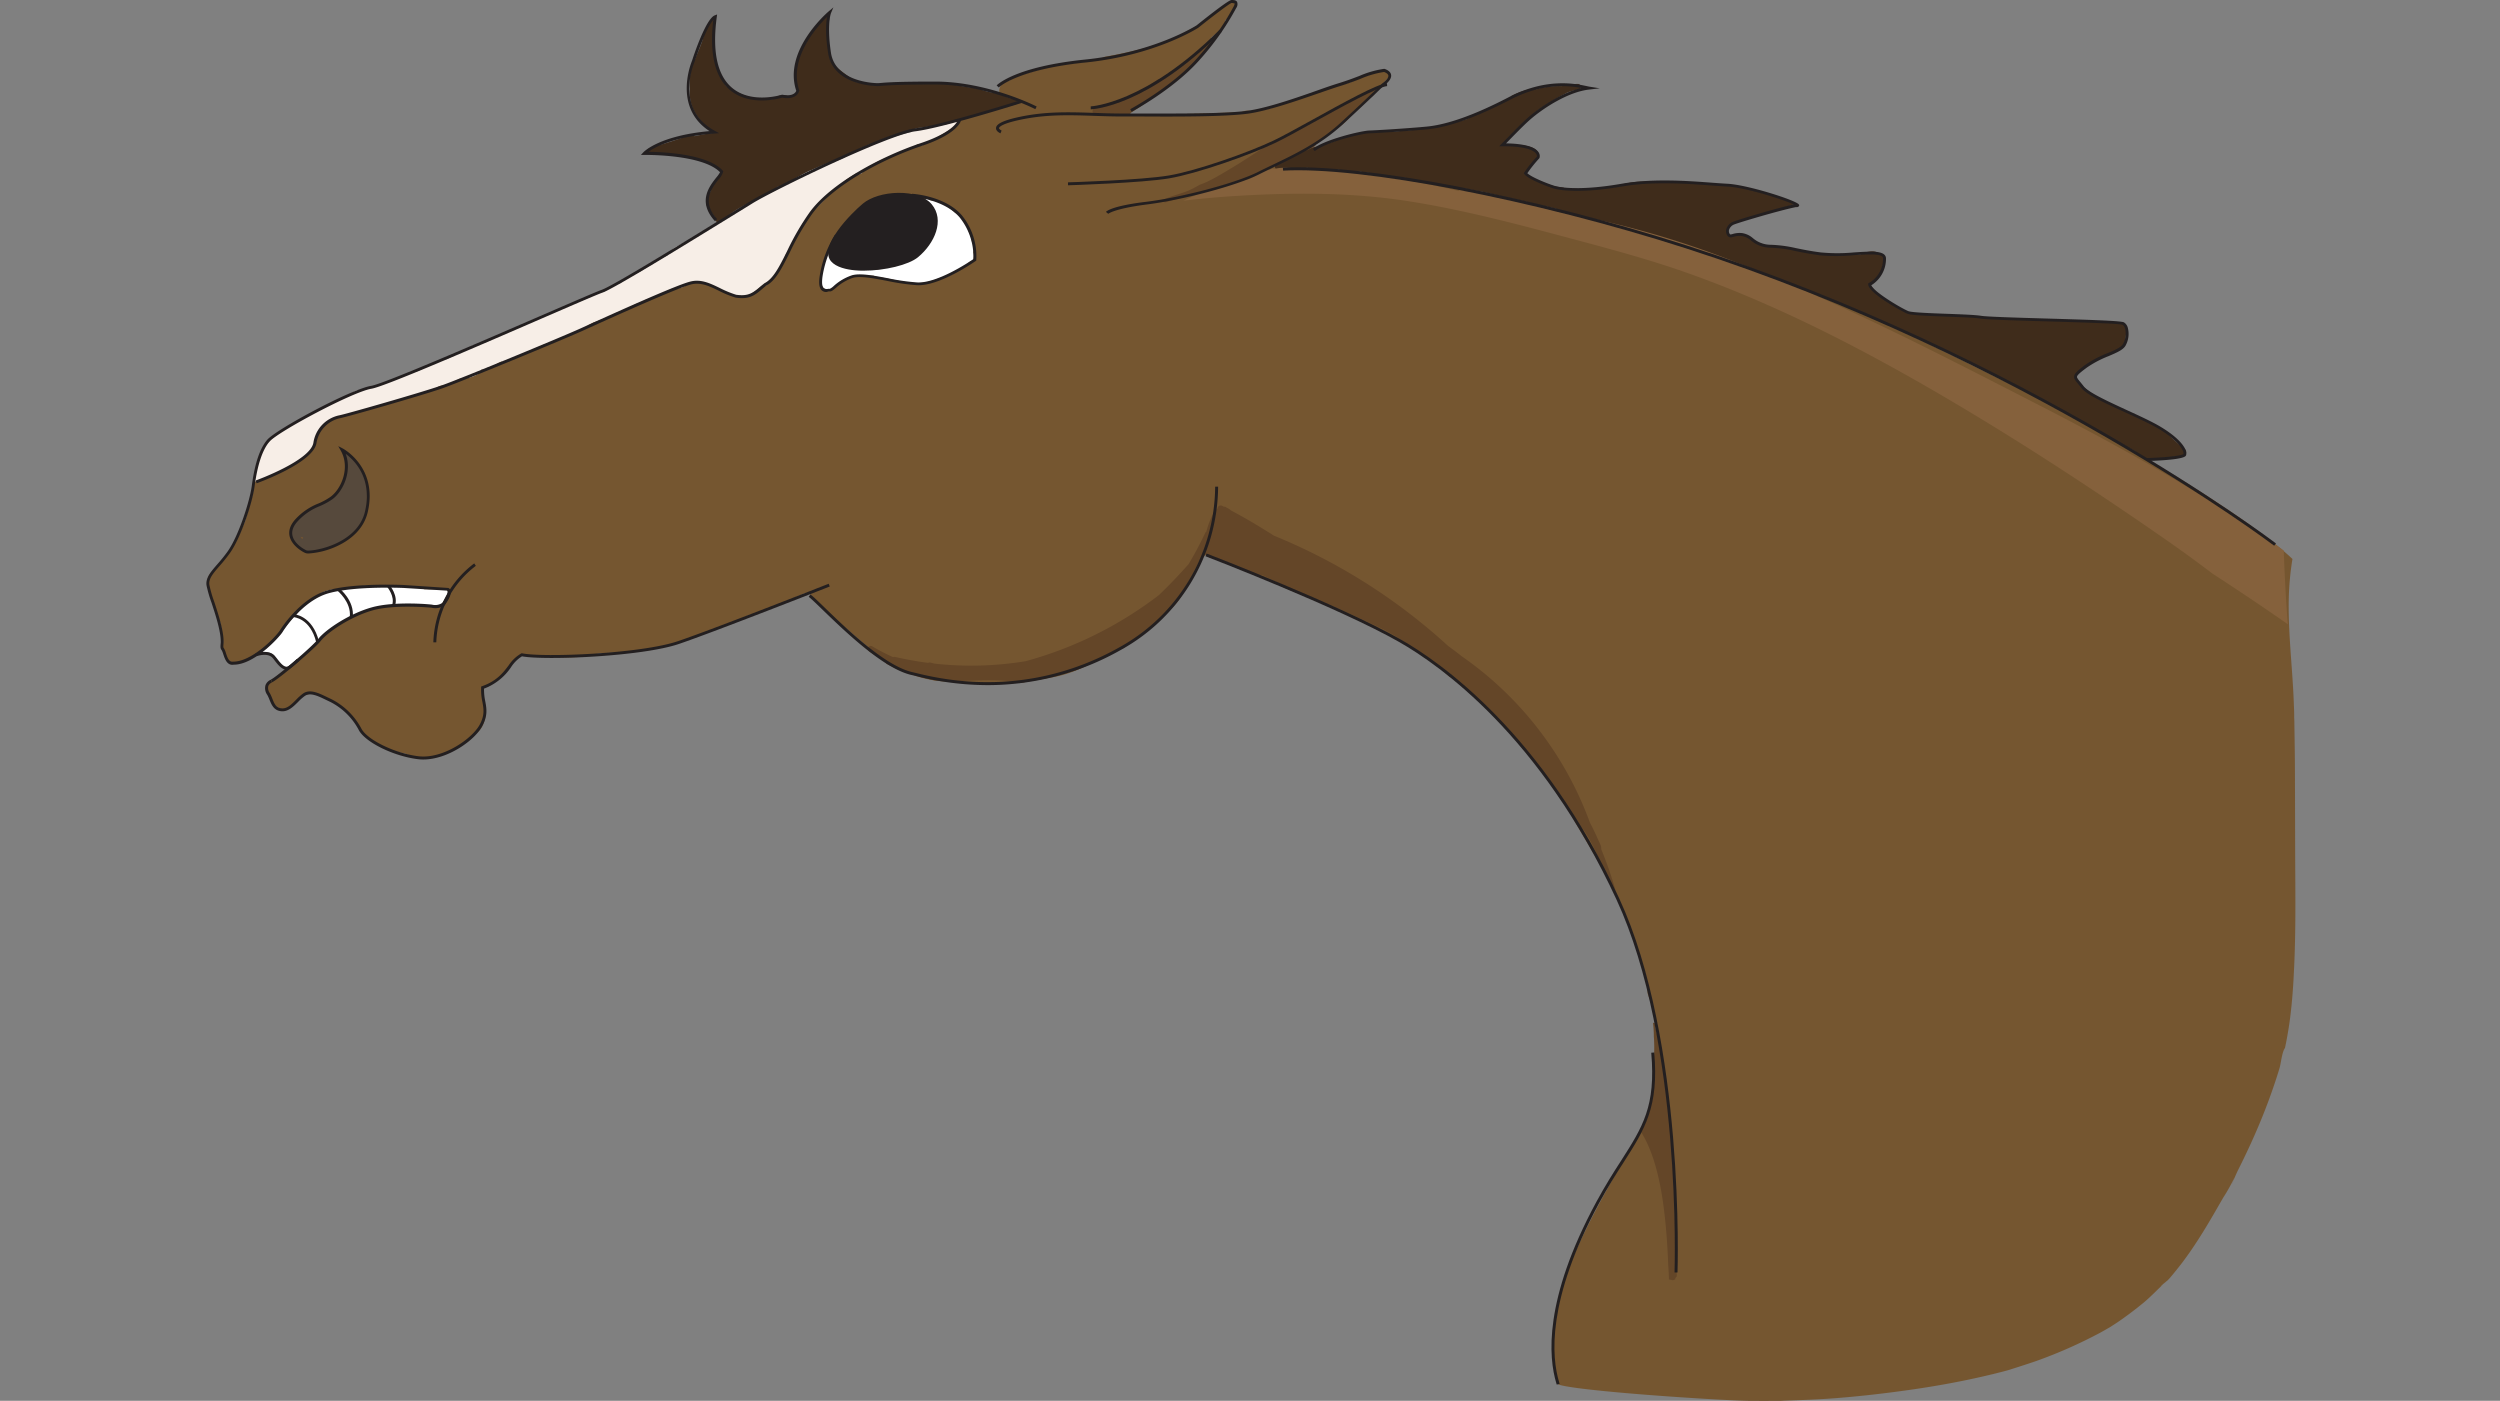 <svg xmlns="http://www.w3.org/2000/svg" viewBox="0 0 841.89 471.72"><rect x="0" y="0" width="841.89" height="471.72" fill="#808080" stroke="none"/><defs><style>.bc574ba4-a6c1-46ab-bb4a-f541c3c724e1{fill:#755630;}.f1d51141-a20d-4732-8d3d-2e638c5af417{fill:#fff;}.acdaf40d-f829-45e6-9893-b65dedb55d32{fill:#56493c;}.bb0c41a4-999c-4d86-8566-7588ce45bccb{fill:#3f2c1b;}.bf7c0d19-a901-4127-8671-03fdb8ae8ba3{fill:#644628;}.ada334d6-70f1-45e5-84e0-3ff5d4331a25{fill:#f7eee7;}.be488f2c-5228-4cba-8d25-af4b9886acea{fill:#85613c;}.b98374e8-f89e-451d-8bba-6539d18e3eb4{fill:#231f20;}</style></defs><title>uszy</title><g id="ed241eee-30bc-4d36-a3bb-28ce12bdf064" data-name="Warstwa 2"><path class="bc574ba4-a6c1-46ab-bb4a-f541c3c724e1" d="M502.18,239.43l.12.17a1.92,1.92,0,0,0,.37,1,6.48,6.48,0,0,0,2.17,2.06l.26.12a58,58,0,0,1,6.26,6.79c.56.68,1.17,1.35,1.79,2a2.7,2.7,0,0,0,.5.9c2.5,3,5,6,7.29,9.16,2,2.67,4.88,5.68,6,8.88a2.73,2.73,0,0,0,.48.82c5.81,11.16,13,21.22,18.18,32.78a2.2,2.2,0,0,0,.36.58c.32.7.64,1.4,1,2.1a2.22,2.22,0,0,0,.1.41q3.4,9.74,6.27,19.62a1.1,1.1,0,0,1,.7.84,26.28,26.28,0,0,1,.8,6.87c.5,1.45,1.08,2.86,1.43,4.07.59,2,1.16,4.07,1.79,6.08-.15,4.43-.61,9.27-1.21,14a33.38,33.38,0,0,1-.11,9.72c-.5,3.16-1.13,7.54-3.47,10.1-.61,2.35-1.11,3.72-1.38,3.61,0,0-21.47,34.6-25.83,51.71a96.91,96.91,0,0,0-3,25.41c.23.07,1.53,6.88,1.75,7,5.85,2.17,52.2,5.28,63.86,5.51,2.78,0,5.57.07,8.35,0,1,0,2,0,2.94,0l.83-.05c5.86-.2,11.73-.4,17.58-.86,8.79-.7,17.57-1.73,26.29-3,7.83-1.15,15.63-2.57,23.34-4.35q3.15-.72,6.27-1.53c.64-.16,1.27-.34,1.91-.51,3.16-1,6.33-2,9.46-3.08a159.17,159.17,0,0,0,21.79-9.65c.46-.25,1.85-1.05,3-1.7l2.52-1.62q4.6-3.14,8.91-6.69c3.06-2.53,5.71-5.61,8.79-8.09l-.74.59c-1.77,1.72-4,3.29,0,0a10.32,10.32,0,0,0,.87-.9c1.25-1.47,2.47-3,3.64-4.49,5.39-7,9.85-14.77,14.24-22.45a58.2,58.2,0,0,0,3.87-6.93c-2.48,6.21.17-.38,1-2.07,2.14-4.25,4.18-8.55,6.08-12.91,2.14-4.91,4.11-9.9,5.86-15q1.17-3.37,2.2-6.78c.5-1.68.78-5.34,1.83-6.77.23-1.1.45-2.2.65-3.31q.65-3.48,1.1-7c.62-4.95,1-9.95,1.23-14.94.56-10.49.55-21,.49-31.49-.07-10.77-.07-21.54-.11-32.31q0-8-.14-16l-.06-3.8c0-.4,0-1.51-.06-2.23,0-.36,0-.68,0-.86,0-1.28-.07-2.57-.12-3.86-.4-11.56-1.87-23-1.73-34.61a96.59,96.59,0,0,1,1.26-14.25c-20-18.95-78.39-50.51-78.39-50.51s-56.43-28.79-76.09-36.42c-30-11.66-66-23.22-66-23.22l-54.09-14c-1.13-.46-7.7-.92-8.86-.82-14.72-4.7-30.29-5.11-45.66-6.12a2.48,2.48,0,0,0-1.2.24q-6.65-.69-13.3-1.33l10-4.86L444.61,44a.85.85,0,0,0,.37-.16l2-1.43c-.21.8.59,1.8,1.4,1.18,4.54-3.47,10.78-7.44,14-12.42a1,1,0,0,0,.35-.2,38.47,38.47,0,0,0,5.05-5.16,1,1,0,0,0-.44-1.68,7.45,7.45,0,0,0-6.12.85.86.86,0,0,0-.35.41,1.08,1.08,0,0,0-.9,0l-4.4,1.94a.86.86,0,0,0-.31.25c-8.79,2.64-18.3,4.75-26.61,8.7l-1.82.48c-1.76.32-3.54.6-5.33.76a3.86,3.86,0,0,0-3.37.25l-33.2,1.09c-4.87-.45-9.73-1-14.59-1.53l2.87-1.78L380.76,32a2.32,2.32,0,0,0,.87-.17A71,71,0,0,0,407,14.88a2.92,2.92,0,0,0,.87-2.25l4.19-3.33a1.56,1.56,0,0,0,.46-2.11c0-.05,0-.09,0-.14l.34-.44a2,2,0,0,0,.69-.89l.33-.44c.85-1.14,2.37-2.56,2-4.09a1,1,0,0,0-1.47-.6l-.83.62a6.48,6.48,0,0,0-2.49,1.86h0a2.26,2.26,0,0,0-.34.18c-2.54,1.66-4.94,3.62-7.44,5.4-2.8,1.38-5.54,2.86-8.22,4.47a1.81,1.81,0,0,0-.58.55,186.71,186.71,0,0,1-22.21,5.4,2.62,2.62,0,0,0-1.7,1.05c-5.12.74-10.27,1.36-15.42,1.95a3.38,3.38,0,0,0-1.15.37,3.26,3.26,0,0,0-1.09.12l-11.31,3.37A2.72,2.72,0,0,0,340.18,27l-1.58.54c-2.86,1-2.78,5.44.18,5.86a3.29,3.29,0,0,0,.29.52l-.21,0c-4,.33-5.16.46-8.19,3.32a2.68,2.68,0,0,0-.68,1,3.22,3.22,0,0,0-1,0,42.33,42.33,0,0,0-4.26.9,3.11,3.11,0,0,0-3-.11,28.22,28.22,0,0,0-5.48,3.24A3.33,3.33,0,0,0,315.06,44l-6.52,4.79-.25.22c.11-1.49-1.35-3-2.88-1.94-2.49,1.77-5,3.56-7.34,5.44a1.71,1.71,0,0,0-2.48-.46c-.88.58-1.74,1.18-2.61,1.77a145.18,145.18,0,0,0-13.13,9.39,1.87,1.87,0,0,0-.46.58L242.51,81.84,141,128.12l-50.6,20.3-.47,1.6A11.52,11.52,0,0,0,87,156c-1.53,3.2-1.53,6.61-1.76,10.08-.88,3.07-1.8,6.3-2.69,9.47-1,2.28-2.05,4.57-3.08,6.86a1.65,1.65,0,0,0-.65.78c-.93,2.21-4.08,6-5.78,7.77-1.18,1.19-2.49,1.91-3,3.58a6.7,6.7,0,0,0,.26,4.08A95.06,95.06,0,0,0,74,209.32a1.45,1.45,0,0,0,.24.38c.42,2.19.65,4.39,1,6.58a.41.41,0,0,0-.05.09,5.32,5.32,0,0,0,.91,4.3c0,1.76,1.1,2.31,2.72,2.33h.1a3.22,3.22,0,0,0,1.47.19,1.6,1.6,0,0,0,1.08-.64c3.39-.62,5.79-2.59,8-5a1.36,1.36,0,0,0,.92-.41,15.77,15.77,0,0,0,1.11-1.25L97.9,220l2.23,2.33A21.48,21.48,0,0,0,98.51,224a52.81,52.81,0,0,0-7,5.15,11.6,11.6,0,0,0-1,.85,2.16,2.16,0,0,0,0,3.42,7.75,7.75,0,0,0,3.68,5.18c2.9,1.29,5.21-1.36,6.67-3.89l4.83-1.48,1.08.37,7.1,3.38c.1.05.21.08.31.12l1.91,2,.38.12A36,36,0,0,0,121,244.6c2,5.3,9.12,8.06,15.4,9.13l.15.08.88.34.73.48a2,2,0,0,0,2,.21,16.17,16.17,0,0,0,12.36-2.49,8.16,8.16,0,0,0,2.3-.79,2.12,2.12,0,0,0,1.18-1.32,2.13,2.13,0,0,0,1.78-.73l.13-.14a3.57,3.57,0,0,0,1.23-1.36,3.13,3.13,0,0,0,.23-.67c3.46-1,4.65-6.17,4.15-9.75a14.66,14.66,0,0,1-.72-5.63,1,1,0,0,1,1.65-.78,4.65,4.65,0,0,0,2-1.85,9.39,9.39,0,0,0,3.26-3,2.59,2.59,0,0,0,1.15-.91,35.88,35.88,0,0,1,4.4-5c3.79.48,7.6,1.09,11.33.66a39.2,39.2,0,0,0,15.56-1.16c1.93,0,3.87-.1,5.81-.18a2.84,2.84,0,0,0,.67-.11c3.31.56,7.21-.41,10.27-.7a2.49,2.49,0,0,0,1.6-.75,43,43,0,0,0,9.9-2.32,2.33,2.33,0,0,0,1-.71c1.67-.58,3.31-1.18,4.94-1.77h.29a2.58,2.58,0,0,0,1.65-.68c1.83-.64,3.67-1.25,5.57-1.8a25.69,25.69,0,0,0,7.93-3.63c3-.78,5.86-1.77,8.78-2.85,3.38-1.24,6.83-3.21,10.31-4.57h0c.5-.1,1-.21,1.43-.34a76.27,76.27,0,0,0,5.3,5.77,71.87,71.87,0,0,0,7.86,6.74c2.56,2.33,5.23,4.52,7.91,6.74,3.42,2.84,6.54,6.12,10.92,7.36a2.28,2.28,0,0,0,.56.1,36.82,36.82,0,0,0,18.41,3.21c1.41.21,2.82.37,4.24.49a1.38,1.38,0,0,0,.2,0l2.42.17a2.43,2.43,0,0,0,.78-.08c3.13.25,6.55.78,9.11-.15a2.61,2.61,0,0,0,.74-.43,83.59,83.59,0,0,0,11.71-1c2.9-.38,10.77-2,13.73-5.17a12.61,12.61,0,0,0,1.46-.66,3.79,3.79,0,0,0,1.39,0c1.79-.28,3-1.86,4.48-2.74,3.41-2,6.93-3.06,9.67-5.75a21.14,21.14,0,0,0,8.72-7.36,2.36,2.36,0,0,0,.65-.3c4-2.71,6-6.54,7.75-10.63a29.17,29.17,0,0,0,4.58-8l1.24-1s1.85.46,5.16,1.46a2.6,2.6,0,0,0,1.06.73c3.28,1.23,6.3,3.31,9.72,4.25a2.2,2.2,0,0,0,1.08,0l.05,0,1.82.82a2.27,2.27,0,0,0,1.09.44c2.52,1.26,4.95,2.82,7.55,3.89,4.12,1.69,8.37,3,12.42,4.89a2.64,2.64,0,0,0,.95.23,163.65,163.65,0,0,0,18.83,8.8,246.85,246.85,0,0,1,26.05,17.32A106,106,0,0,0,502.18,239.43Z"/><path class="f1d51141-a20d-4732-8d3d-2e638c5af417" d="M149.24,198.33l-.2.08a1.71,1.71,0,0,0-.27.14,1.34,1.34,0,0,0-.46-.08l-3.57,0c-.53,0-1.12-.06-1.7,0a14.6,14.6,0,0,0-3-.54,64.56,64.56,0,0,0-14-.36c-2.58-.77-6.1.14-8.46.42-3,.37-9.1.08-10.92,3.24a19.68,19.68,0,0,0-7,5.9l-.29.24a35,35,0,0,0-4.83,6.07,42.79,42.79,0,0,1-3.22,2.92.44.44,0,0,0-.12.5,7.8,7.8,0,0,0-1.4,1.47,3.34,3.34,0,0,0-1.24.68c-.4.35,0,.93.48.83,4.4-.93,3.74,4.2,6.85,4.81,1.49.29,3.14-1.53,4.14-2.48a.43.43,0,0,0,.13-.26,5.74,5.74,0,0,0,1.11-.85,2,2,0,0,0,.55-.32,60,60,0,0,0,6.38-6.47c3.24-1.91,6.28-4.22,9.55-6.11,2.4-1.38,5.4-2.09,7.9-3.46a20.38,20.38,0,0,0,3.65-.7l1.18-.27a82.37,82.37,0,0,0,8.75-.13c.36,0,.82-.05,1.32-.1,1.88.74,4.07.38,6.06.63,2.2.27,2.72-1.94,4.09-3.22C151.75,199.86,150.67,197.77,149.24,198.33Z"/><path class="acdaf40d-f829-45e6-9893-b65dedb55d32" d="M122.76,159.53a1.37,1.37,0,0,0-1-1,18.85,18.85,0,0,0-5.26-6c-.36-.27-.84.18-.73.57.56,2.06,1.56,3.55,1.07,5.85a21,21,0,0,1-1,3.1l-1,2.37a.2.2,0,0,0,0,.07A24.39,24.39,0,0,1,113,166.7l-2,1.91a1.54,1.54,0,0,0-.81.17c-2.74,1.4-6.2,2.55-8.25,4.92-.37.23-.73.45-1.09.69-1.45,1-2.08,1.33-2.2,3a1.69,1.69,0,0,0-.19.32c-1.11,3,.69,5.64,3.42,7.2,3.22,1.84,5.84,0,9.1-.69a1.35,1.35,0,0,0,.87-.56c3.57-.71,7.44-4.22,9.24-6.8a15.76,15.76,0,0,0,2.43-9.43A20.11,20.11,0,0,0,122.76,159.53Zm-20.9,22a1.85,1.85,0,0,1-.62-.76,1.75,1.75,0,0,0,.86.15A1.73,1.73,0,0,0,101.86,181.56Z"/><path class="bb0c41a4-999c-4d86-8566-7588ce45bccb" d="M341.48,33.22c-1.38.26-2.91-.84-4.2-1.27a28.4,28.4,0,0,0-4.57-1c-1.08-.34-2.14-.7-3.2-1.11a.86.86,0,0,0-.69,0l-.36-.09h0a1,1,0,0,0-.54-.21c-4.15-.23-7.77-1.66-12-1.54a21,21,0,0,0-5,.32c-5.11-.54-10.63-.94-15.32.57a70.9,70.9,0,0,1-7.5-1.32c-2.7-2.29-5.73-3.94-8.09-6.8a1,1,0,0,0-.23-.18c-1.33-3.8-.62-7.94-1.25-12.09a6.5,6.5,0,0,0,.69-1.8,1,1,0,0,0-1.67-1l-1.86,1.85a1,1,0,0,0-.23.9,11.41,11.41,0,0,0-2.63,3.64l-.86,1a1,1,0,0,0-.21.89c-4.07,5.37-4.63,11-2.88,16.87a8.32,8.32,0,0,1-3.24,1.6l-.13-.07a5.06,5.06,0,0,0-3.12-.16,2.74,2.74,0,0,0-1.29,1.06,27.2,27.2,0,0,1-4.86.09A25.08,25.08,0,0,1,244.66,29l-.07,0c-.28-.41-.57-.81-.83-1.23a37.82,37.82,0,0,0-2.36-4.88,42,42,0,0,1-.63-14.88,1,1,0,0,0-1.83-.77,28.2,28.2,0,0,0-2.41,6.4c-.74,2.33-1.83,4.51-2.66,6.81a1.57,1.57,0,0,0-.54.76,21,21,0,0,0-1,8.75c-.57,6.68,3.21,11,8.22,14.76a63.74,63.74,0,0,0-6.67,1.16.89.89,0,0,0-1.17-.61c-4.44,1.84-9.43,3.16-14,4.68-1,.34-.92,2.06.27,2,3.43-.27,6.78.49,10.22.33a.76.76,0,0,0,.16,0c2.55.79,5.17,1.3,7.75,2a.88.88,0,0,0,.51,0A59.24,59.24,0,0,1,243,57.57l-.76,2.28a.79.79,0,0,0-.61.32c-.06.06-.1.13-.16.2h0a28.32,28.32,0,0,0-2,2.74.89.89,0,0,0,0,.93l-.18.5c-1.29,1.66-2.34,4.23-.56,5.62.58,1.06,1.34,2,2,3a1.39,1.39,0,0,0,0,.5,1.63,1.63,0,0,0,.28.71,1,1,0,0,0,1.69,0,.85.85,0,0,0,.48-.24c.13-.17.27-.32.41-.47a.79.79,0,0,0,1-.22c1.84-2.33,5.74-4.11,8.37-5.47a90.61,90.61,0,0,0,8.41-4.65.91.91,0,0,0,.31-.34c3.55-1.22,6.66-3.2,10-5,.39-.21.79-.41,1.19-.6l.11,0,.85-.41c3.35-1.55,6.84-2.77,10.12-4.46q4.59-2,9.12-4.05a.93.93,0,0,0,.79-.06,68.78,68.78,0,0,1,14.23-5,1,1,0,0,0,.41-.24A87.26,87.26,0,0,0,327.17,39a16.82,16.82,0,0,0,2.14-.48,1,1,0,0,0,.25-.14,16.45,16.45,0,0,0,6.7-2,52.62,52.62,0,0,0,5.76-1.2C343.28,34.81,342.73,33,341.48,33.22Z"/><path class="bb0c41a4-999c-4d86-8566-7588ce45bccb" d="M735.65,151.13c-.54-.49-1.14-.93-1.73-1.37a53.48,53.48,0,0,1-4.49-4.34c-1.5-1.81-14.74-7.54-20.17-10.08a34.61,34.61,0,0,1-9.28-6.62l-.93-2.31,1.08-1.27,3.2-2.45S713,118,714.49,117s1.29-4.67,1.74-5.85-1.66-2.35-2-2.39-4.65-.35-4.65-.35l-30.88-1-24.82-1.34L643,105.35l-4.35-2.17s-5.41-3.5-5.92-3.88-3.09-3.54-3.09-3.54l1.67-1.16,1.91-2.31a35.14,35.14,0,0,0,1.38-5.58c0-1.13-1.12-1-1.49-1a.94.94,0,0,0-.35-.4c-2-1.36-4.27-.39-6.33.38l-.06,0H618.2l-6.06-.38-5.63-1-6.89-1.25-4.86-.36-3.57-1.36-4-2.35L585.14,79l-2.73.38-.64-2,1.26-1.8,5.55-2L597.47,71l7.28-2.34-3.86-1.6-14.81-4.15s-15-1.32-19.79-1.56a69.88,69.88,0,0,0-7.57.21c-1.8-.71-3.94-.48-5.83-.41a25.31,25.31,0,0,0-6.69,1,1,1,0,0,0-.65.67c-4.72.53-12.22.82-14.08.89a2.52,2.52,0,0,0-1.27-.16c-.59.06-1.14.31-1.72.35l-.67-.12a5,5,0,0,0-.8-.17,1,1,0,0,0-.76-.48c-.67-.07-1.33-.17-2-.26a29.1,29.1,0,0,1-10.58-4.48,18.07,18.07,0,0,1,2.87-4c.87-.87,2.12-1.64,1.47-3-1.46-3-8.27-2.62-11.65-2.61,3.55-3.88,7.23-7.62,11-11.26a82,82,0,0,1,9-5.58,1.27,1.27,0,0,0,.23-.12l.89-.49.1-.07a14.76,14.76,0,0,1,3.43-1,1,1,0,0,0,1.3-.63l0-.1a1,1,0,0,0-1-1.27,6.07,6.07,0,0,0-2.24.37.64.64,0,0,0-.34,0l-.47.06a.93.93,0,0,0-.38-.1,5.73,5.73,0,0,0-1.45.05A.85.85,0,0,0,526,29a26.24,26.24,0,0,0-5.53.34,10.81,10.81,0,0,0-3,.75.79.79,0,0,0-.7-.25,21.13,21.13,0,0,0-7.59,2.36.89.89,0,0,0-.45.75c-4.11,1.82-8.18,3.67-12.13,5.81A2.54,2.54,0,0,0,494.35,40c-4,1.28-8.15,2.19-12,3a.87.87,0,0,0-.4,0c-3,.41-6.07.77-9.11,1.06a1.23,1.23,0,0,0-.59-.07,22,22,0,0,1-2.69.35h0c-.92,0-1.86-.15-2.81-.15a.93.93,0,0,0-.39.08c-3.21-.29-6.34.54-9.53.87A19.35,19.35,0,0,0,450.36,47a.78.78,0,0,0-.38.38,7.29,7.29,0,0,0-1.83.63c-1.1.28-2.19.56-3.29.8a.83.83,0,0,0-.6.5c-4,.27-7.93,2.37-11.14,4.71h0l-1.93.65a4.22,4.22,0,0,0-1.11.35.72.72,0,0,0-.3.27,1,1,0,0,0,.28,1.79,6.58,6.58,0,0,0,4.06-.33.76.76,0,0,0,.74.29c1.85-.19,3.68-.43,5.52-.51,3.19.66,6.7.46,9.92.62a1.16,1.16,0,0,0,.35-.06,20,20,0,0,0,7.74.72,1,1,0,0,0,.65.28c3.48.08,6.73,1.21,10.16,1.6a39,39,0,0,0,4.15.21,1,1,0,0,0,.78.47l2.49.32a1,1,0,0,0,.34,0c3.31.51,6.56,1.37,9.89,1.86,3.6.53,7.17,1,10.74,1.75a1,1,0,0,0,.46,0l15,3.58a1,1,0,0,0,.42.2l2.66.54,1.24.29a.62.62,0,0,0,.27,0l4.73,1,1.88.49-.28.26s20.28,5,32.86,8.53a22,22,0,0,0,2.19.91c2,.69,4.43,1.79,6.64,1.82l.11,0c6,2.47,32.47,11.78,38.61,14.13s33.77,14.39,40.4,17.23S681.2,130.65,686.79,134c4.18,2.49,23,12.87,32.14,17.94q.39.38.78.78a.89.89,0,0,0,.76.29c.66.52,1.31,1.05,1.94,1.61h0c.07,0,.12.11.2.16a.92.92,0,0,0,1.17-.16l.24.13L735,153.54a1.22,1.22,0,0,0,.52-.11A1.37,1.37,0,0,0,735.65,151.13Z"/><path class="bf7c0d19-a901-4127-8671-03fdb8ae8ba3" d="M462.05,29.87l-.09,0a1.06,1.06,0,0,0-.5.45v0a7.74,7.74,0,0,1-3,1.84,23.34,23.34,0,0,0-3.29,1.33.86.86,0,0,0-.46.72,7.42,7.42,0,0,0-1.88,1.27s0,0-.05,0a61.05,61.05,0,0,0-7,3.43,1.19,1.19,0,0,0-.45.08,20,20,0,0,0-4.09,2.52,1.06,1.06,0,0,0-.77.08A54.18,54.18,0,0,0,434,45.51a1,1,0,0,0-.54.06c-6.15,2.53-11.91,6.93-17.62,10.35-3.05,1.82-6.08,3.72-9.29,5.27a25.42,25.42,0,0,1-2.48,1c-1,.56-1.94,1.1-2.94,1.58-2.95,1.43-6.21,2-9.15,3.39a1.19,1.19,0,0,1-.36.09l-.12,0a.92.92,0,0,0,1.21.84q.69-.21,1.35-.45C402.46,65,411.14,63.17,419.4,60a1,1,0,0,0,.34-.21,39,39,0,0,0,6.74-2.86c3.1-1.43,6.15-3,9.2-4.6a1.13,1.13,0,0,0,.26-.21,28.08,28.08,0,0,0,3.31-1.72.91.91,0,0,0,.52.16,1,1,0,0,0,.73-.09l.43-.24a7.51,7.51,0,0,0,1.83-1,1,1,0,0,0,.4-.57,34.7,34.7,0,0,0,3.85-3.3c3.31-1.89,7.5-4.74,8.82-8a4.91,4.91,0,0,0,2.24-2.11l2.16-1.55a1.19,1.19,0,0,0,.19-.2,6.74,6.74,0,0,0,2.75-2.15C463.61,30.65,462.87,29.54,462.05,29.87Z"/><path class="bf7c0d19-a901-4127-8671-03fdb8ae8ba3" d="M406.94,14.18q-1.45,1.68-3.05,3.21a28.18,28.18,0,0,0-2.66,2.22,1,1,0,0,0-.62.23c-1,.81-1.91,1.65-2.84,2.49h0c-1.44,1.08-2.89,2.13-4.38,3.14l-1,.7c-.45.24-.89.49-1.33.74a.88.88,0,0,0-1.16-.15q-4.74,3.29-9.72,6.15a.77.77,0,0,0-.73,0c-2.57,1.06-5.17,2-7.83,2.83a1,1,0,0,0-.49.33,6.24,6.24,0,0,0-2.49.33c-.83.31-1.07,1.74,0,1.93a14.65,14.65,0,0,0,5.6,0,1.13,1.13,0,0,0,.5.21,5.31,5.31,0,0,0,.86,0,1,1,0,0,0,.88.11,1.05,1.05,0,0,0,.68.31,4.73,4.73,0,0,0,3.07-.42,1.07,1.07,0,0,0,.63-.56c2.54-1.7,6-3.81,8.32-6.21a1,1,0,0,0,.4-.17c1.87-1.32,3.69-2.71,5.48-4.13a1,1,0,0,0,.53-.26c.89-.89,1.81-1.75,2.73-2.6q1.83-1.5,3.53-3.13l.17-.15.05-.06a57.59,57.59,0,0,0,5.56-6.29h0l.08-.1C408.07,14.34,407.32,13.76,406.94,14.18Z"/><path class="ada334d6-70f1-45e5-84e0-3ff5d4331a25" d="M320.82,40.9c-1,1-3.05,1-4.52,1.54a.86.86,0,0,0-.46-.08c-1.92.23-4,.94-5.94,1.27a1.23,1.23,0,0,0-.41-.1,4.5,4.5,0,0,0-1.92.3,1.06,1.06,0,0,0-.61.6,112.38,112.38,0,0,0-19.62,6.85,2.07,2.07,0,0,0-.5.33.86.86,0,0,0-.86.27,10.92,10.92,0,0,1-2.34,1.58c-5.29,2.14-10.93,3.45-15.68,6.65a2,2,0,0,0-.79,1,4.45,4.45,0,0,0-3.7,1.63,42.78,42.78,0,0,1-7.6,3.64,20.39,20.39,0,0,0-6.1,4.22,123.6,123.6,0,0,0-13.19,7.56c-2.71,1.69-5.39,3.12-8.21,4.61A7.77,7.77,0,0,0,224.8,86c-3.19,1.61-6.05,3.5-9.13,5.39-2,1.25-4.9,2-6.51,3.87l-.58.3a.9.9,0,0,0-.85.06c-1.44.84-2.83,1.75-4.24,2.62a1,1,0,0,0-1.12-.13,48,48,0,0,1-8,3.7h0a1.29,1.29,0,0,0-.19,0c-3.24,1.45-7,2.64-10.16,4.49a1.18,1.18,0,0,0-.46,0c-1.31.26-2.08,1-3.26,1.62s-2.57,1-3.82,1.67c-2.7,1.39-6.35,2.13-8.94,3.91a.85.85,0,0,0-1.29.06c-.31.36-.64.7-1,1a42.27,42.27,0,0,1-4.59,1.72,2.92,2.92,0,0,0-2.44.76c-.57.39-1.52.86-2.47,1.37a6.39,6.39,0,0,0-3,1.46l-2.32,1.13a1.06,1.06,0,0,0-1.17-.15c-.76.39-2,.87-3.12,1.5-1.53-.1-2.62,1.3-4,2-2.09,1-4.41,1.34-6.53,2.24l-.52.23h0l-8.29,3-7,1.8-11.41,6-11.12,5.81L91,148.15l0,.21-1.73,1.57L87.06,155l-1.58,7.27,3.38-.9,8.71-4.17,7.44-5.35.76-1.89,1-3.56,2.27-3.08,2.7-2.22,4.17-1.09L126,137l11.06-3.15h0c1.21-.23,2.44-.58,3.47-.83s1.79-.52,2.67-.83h0c1.14-.4,2.26-.85,3.38-1.3a1.14,1.14,0,0,0,.49-.37,4.15,4.15,0,0,1,1.59-.67.81.81,0,0,0,.22,0,15.45,15.45,0,0,0,5.7-2.24l0,0,.58-.15.13-.07c2.08.36,5.83-1,6.66-2.37a2.17,2.17,0,0,0,.24-.63,1.59,1.59,0,0,0,1.19,0,3.85,3.85,0,0,0,.82-.56,7,7,0,0,0,3-1.26,1,1,0,0,0,.15-.14c.51-.21,1-.44,1.52-.7a.78.78,0,0,0,.9.17l.24-.1h0c1.15-.47,2.29-.94,3.42-1.45a.74.74,0,0,0,.37-.32c1.75-.65,3.57-1.24,5.14-2a46.09,46.09,0,0,1,5-2.28c.51-.18,1.4-.2,1.75-.71v0h0c1.94-.15,4.35-1.38,6.16-2.11a29.86,29.86,0,0,0,6.24-3.38,1.26,1.26,0,0,0,.2-.2c.57-.22,1.07-.53,1.64-.81a13.31,13.31,0,0,0,1.8-.64c.61-.18,1.21-.35,1.8-.57a36.77,36.77,0,0,0,4.29-2.06,9.43,9.43,0,0,1,1-.25.58.58,0,0,0,.23-.09,11.53,11.53,0,0,0,1.91-.81c1.06-.52,2.06-1.13,3.07-1.73a13,13,0,0,0,3.64-1.57c3.06-.63,5.62-2.15,8.45-3.54,1.5-.2,2.95,0,4.36-.89a4.49,4.49,0,0,1,1.89-.81,8,8,0,0,0,2.22-.61A18,18,0,0,1,241.36,97a29.34,29.34,0,0,0,5.9,2.69c3.84,1,6.41-1,9.25-3.41,0,0,0,0,0,0a1.86,1.86,0,0,0,1.88-.5,28.63,28.63,0,0,0,5.14-7.4c.37-.85.72-1.72,1.05-2.58A23.45,23.45,0,0,0,266,83.15a1.77,1.77,0,0,0,.34-.46c1.29-2.6,2.68-5.14,4.15-7.63.54-.63,1.05-1.22,1.47-1.76.61-.77,1.19-1.55,1.76-2.33a2.22,2.22,0,0,0,.71-.45c2.9-2.74,5.41-5.77,8.44-8.33.19-.09.37-.2.55-.29a1.94,1.94,0,0,0,.8-.78c.12-.08.22-.18.34-.26,1.31-1,2.67-1.82,4.05-2.67a1,1,0,0,0,1.67,0,9.54,9.54,0,0,1,3.22-2.61,22.52,22.52,0,0,1,3.83-1.93,1.17,1.17,0,0,0,.26-.17c2.33-.91,4.68-1.85,6.91-2.95a.8.8,0,0,0,.55,0,18.08,18.08,0,0,0,3.79-1.88l.24-.11a1,1,0,0,0,1.37.45q4.68-2.43,9.2-5.14a.93.93,0,0,0,.3-.29,4.48,4.48,0,0,0,2.33-1.2C323.13,41.39,321.72,40,320.82,40.9Z"/><path class="f1d51141-a20d-4732-8d3d-2e638c5af417" d="M328.1,82.48a1,1,0,0,0-.77-.91,11.54,11.54,0,0,0-.69-2.6c-.1-.25-.23-.49-.34-.74a13.46,13.46,0,0,0-3.67-6.2,1.05,1.05,0,0,0-.86-.25c-2.21-2.14-5.35-4.21-8.17-4.28a1,1,0,0,0-.18,0,1.46,1.46,0,0,0-1-.47c-3-.45-2.16,3.3-1.54,4.73,4.83,11.21-6.18,16.52-15.27,19l-1.22,0a1,1,0,0,0-1-1,21.78,21.78,0,0,0-5.23.68,1,1,0,0,0-1.49-1l-.72.37a1.06,1.06,0,0,0-1.73-.68,9.27,9.27,0,0,0-.76.77q0-.24.06-.54c.1-.81-1-1.24-1.58-.81a1.18,1.18,0,0,0-.79-.16,1.26,1.26,0,0,0-.48-.12c0-.36.07-.72.1-1.08a.84.84,0,0,0-.19-.63l.28-1.07a1,1,0,0,0-1.93-.53c-.74,2.35-4.29,10.48-1.15,12.35,1.5.91,3.08-.21,4.47-1.83l.15-.1c.24-.27.49-.52.74-.77a.88.88,0,0,0,.52-.13,20.46,20.46,0,0,1,3.54-1.65.83.83,0,0,0,.47.12c2.2-.1,4.38-.13,6.56-.12a1.1,1.1,0,0,0,.7.35c4.6.51,8.83,1.95,13.52,2.12,3.43.13,5.7-.81,8.8-1.94h0c2.76.13,6.05-2.9,8.35-4.21a1,1,0,0,0,.48-.62,3.94,3.94,0,0,0,.71-.57,1.05,1.05,0,0,0,1-.71,4.25,4.25,0,0,0-.05-2.34A5.14,5.14,0,0,0,328.1,82.48Z"/><path class="bf7c0d19-a901-4127-8671-03fdb8ae8ba3" d="M539.23,286a3.21,3.21,0,0,0-.25-1.48c-.13-.32-.28-.63-.42-.94h0c-.12-.27-.25-.53-.38-.8-.86-2-1.79-3.9-2.77-5.78a117.24,117.24,0,0,0-43.16-56c-1.51-1.2-3.06-2.36-4.61-3.49A196.91,196.91,0,0,0,429,180.39c-4.7-3-9.48-5.87-14.42-8.47a4.57,4.57,0,0,0-1.47-.93,1,1,0,0,0-.94-.34l-.65-.33a1.05,1.05,0,0,0-1.5.85l0,.06a4,4,0,0,0-1.34,1.51,28,28,0,0,0-2.45,6.32.88.88,0,0,0-.37.41q-2.55,5.42-5.59,10.5c-3.19,3.6-6.52,7.1-10,10.43a130,130,0,0,1-44.87,22.26,112.55,112.55,0,0,1-30.6.83c-.5-.13-1-.23-1.5-.37a.92.92,0,0,0-.73.11q-5.59-.73-11.14-2a1,1,0,0,0-.69.06,65.84,65.84,0,0,1-7-3.63c-1.11-.67-2.08,1-1,1.73a57.87,57.87,0,0,0,5.6,3.19.82.82,0,0,0,.44,1.1c.92.44,1.85.86,2.78,1.25l.36.05c3.13.51,6,2.49,9.08,3.26l3.43.83c1.51.05,3,.08,4.56.07a1.34,1.34,0,0,1,1,.45,12.34,12.34,0,0,1,2.16.21,12.2,12.2,0,0,1,3.46-.52c5.57-.23,11.38-.48,16.89.49a1.74,1.74,0,0,1,.68.28l1.53-.22c1.51-.4,3.08-.58,4.79-.88.94-.16,1.9-.34,2.86-.54,1.2-.48,2.4-1,3.63-1.35a12.69,12.69,0,0,1,5.3-1l1.08-.34c4.08-1.41,7.66-3.79,11.57-5.58,1.48-.68,3-1.26,4.51-1.9a39.1,39.1,0,0,1,5.63-4,10.34,10.34,0,0,1,.75-1c9.44-6.48,14.29-14.34,19-24.47.54-.63,1.09-1.26,1.62-1.89a1,1,0,0,0,.22-.49,3.62,3.62,0,0,0,2.13,1.47,45.25,45.25,0,0,1,5.72,1.79c.21.2.44.39.66.58a46.61,46.61,0,0,1,9.65,3.82,1.31,1.31,0,0,1,1.57-.21c1.74.86,3.53,1.63,5.27,2.5s3.24,2.16,5.06,2.33a1.51,1.51,0,0,1,1.05.56q2.76,1.37,5.44,2.85c2.21-.09,4.35,1,6.4,1.91,5.15,2.28,10.29,4.69,15.39,7.09a65.54,65.54,0,0,1,15.35,10.09l.5.37a1.75,1.75,0,0,1,.92.23A27.56,27.56,0,0,1,486,226a2,2,0,0,1,.47.37c.11.13.24.26.35.4.32.29.64.58,1,.86l.49.44a1.34,1.34,0,0,1,1.06.37c1.2,1,2.35,2.11,3.47,3.23a1.66,1.66,0,0,1,.51.35l.22.2a1.62,1.62,0,0,1,.6.4c.27.29.51.58.77.87,1.79,1.58,3.68,3,5.37,4.72q1.74,1.76,3.31,3.65a23.59,23.59,0,0,1,4.93,4.84c1.2,1.42,2.32,2.91,3.4,4.43,1.37,1.48,2.68,3,3.94,4.6a1.59,1.59,0,0,1,.64.48c3.55,4.34,6.42,9.17,9.6,13.77a30.52,30.52,0,0,1,4.78,6.3h0l.23.37a1.39,1.39,0,0,1,.2.58c4.23,4.37,6.26,10.6,9,15.93,1.11,2.16,2.44,4.45,3.75,6.81A132.9,132.9,0,0,0,539.23,286Z"/><path class="bf7c0d19-a901-4127-8671-03fdb8ae8ba3" d="M564.65,428.57a1,1,0,0,0-.18-1.16c-.12-1.25-.21-2.5-.28-3.75a.83.83,0,0,0,.5-.86q-.3-5.34-.59-10.66a1.29,1.29,0,0,0-.05-.21c-.23-8-.48-16.08-.93-24.11-.4-7.42-1.48-14.74-2.4-22.1-.67-5.44-1.23-10.86-2.33-16.2a30.94,30.94,0,0,1-1.08-4.52,2,2,0,0,1,0-.42,4.54,4.54,0,0,0-.66-.16,37.54,37.54,0,0,1,.29,4.61,49.69,49.69,0,0,1-.17,9.28,2,2,0,0,1-.15.53c0,1.15,0,2.3,0,3.45a11.81,11.81,0,0,1-.32,4.78c.17,5-1.32,9.31-3.44,13.88a1.08,1.08,0,0,1-.19.31c4.59,7.28,6.61,17.65,7.62,25.6.76,5.92,1.21,12,1.44,18,.08,1.95.28,4,.28,6a4.23,4.23,0,0,0,.71.13,1.09,1.09,0,0,0,1.14-.07,3.54,3.54,0,0,0,.45-.08l-.27-.08a.88.88,0,0,0,.18-.33,1.89,1.89,0,0,0,.06-.18.77.77,0,0,0,.39-.82c0-.22,0-.44-.07-.66Z"/><path class="be488f2c-5228-4cba-8d25-af4b9886acea" d="M769.05,185.38c-25.73-18.57-53.46-34.09-81.72-48.59-33.78-17.33-67.74-35-103.21-48.67a310.24,310.24,0,0,0-59.28-16.77,98.47,98.47,0,0,0-16.77-4.7c-5.22-1-10.66-2.63-15.95-2.85a.84.84,0,0,0-.86.53,297.48,297.48,0,0,0-31.11-5.79,70.16,70.16,0,0,0-13-1.06c-2.15,0-5-.32-7.62-.24-3.41-.51-6.89-1.18-10.23-.39a.87.87,0,0,0-.37-.06c-.72.05-1,.09-1.4.51a1,1,0,0,0-1-.09c-1.32.62-3,1.09-4,2.09l-.06.07-1.88,1a91.11,91.11,0,0,0-21.33,6.86c-.24.11-.45.22-.66.34,5.85-.68,11.71-1.22,17.6-1.58,19.43-1.19,38.94-1.24,58.19,1.78,17.64,2.77,35,7.3,52.24,11.91,14.23,3.8,28.45,7.54,42.33,12.5,29.11,10.4,56.9,24.65,83.58,40.18,26.22,15.27,51.78,32,76.71,49.3q8,5.57,15.89,11.56,12.79,8.29,25.3,17C769.76,202,769.39,193.67,769.05,185.38Z"/></g><g id="a9035d3d-f1b6-446c-8442-2abd403d4bd5" data-name="Layer 1"><path class="b98374e8-f89e-451d-8bba-6539d18e3eb4" d="M765.85,183.78c-.83-.63-84.35-63.58-198.27-100.2C516.7,67.23,458.46,56,432.08,57.46l-.06-1C458.93,55,516.07,66,567.89,82.63,682,119.3,765.62,182.35,766.45,183Z"/><path class="b98374e8-f89e-451d-8bba-6539d18e3eb4" d="M723,155.25l0-1c5.42-.16,11.65-.72,12.26-1.35.35-.84-1.18-4.2-8.2-8.42-2.81-1.68-7.14-3.66-11.32-5.58-6.77-3.09-13.15-6-14.84-8.27-.42-.56-.81-1-1.14-1.42-.84-1-1.39-1.67-1.29-2.5s1-1.81,3.6-3.73a36.38,36.38,0,0,1,7.65-4.06c2.45-1,4.56-1.94,5.22-3.09a7.2,7.2,0,0,0,.71-5.09,2.13,2.13,0,0,0-.87-1.36c-1-.43-14.77-.84-25.8-1.16-10.29-.3-20-.59-22-.92s-6.79-.5-11.51-.67c-7.22-.27-12-.48-13.2-1-1.52-.63-13.14-6.89-13.14-9.9v-.3l.26-.14a9.44,9.44,0,0,0,4.73-8.3.74.74,0,0,0-.25-.58c-1.09-1-5.14-.76-9.44-.48A61.66,61.66,0,0,1,613,86c-3.62-.5-6.2-1-8.48-1.48a42.91,42.91,0,0,0-8.3-1.1A10.25,10.25,0,0,1,589.67,81a6.45,6.45,0,0,0-3-1.5,6.92,6.92,0,0,0-2.94.27c-.71.2-1.44.41-2.05-.48a2.58,2.58,0,0,1-.3-2.26,3.92,3.92,0,0,1,2.4-2.41c2.11-.83,14.49-4.49,20.24-5.79-3.51-1.63-16-5.65-22.3-6-1.49-.08-3.21-.21-5.09-.34-8.48-.62-20.09-1.48-30.45.33-12.8,2.24-20.57,1.44-23.14.61-1.72-.55-8.41-3-9.71-4.82l-.19-.27.18-.28a42.6,42.6,0,0,1,4.25-5.33,1.39,1.39,0,0,0-.3-1c-.67-.92-3-2.48-11.22-2.48h-1.19l.83-.85L508,46.06c2.81-2.89,5.24-5.38,7.29-7.09,4.24-3.54,11-7.82,17.19-9.35-4.33-.81-13-1.71-23.85,3.94-11.65,6-20.8,9.32-28,10-5.29.52-16.46,1.25-19.46,1.34-2.69.09-14.6,2.94-18.41,6l-.62-.78c3.95-3.13,16.23-6.08,19-6.17,3-.09,14.12-.81,19.4-1.33,7-.69,16.25-4,27.62-9.93,12.62-6.55,22.33-4.5,26-3.73l1,.21,3.58.57-3.6.42c-6.66.76-14.53,5.65-19.26,9.6-2,1.68-4.42,4.15-7.22,7l-1.48,1.52c5.95.11,9.61,1.1,10.89,2.94a2.22,2.22,0,0,1,.37,1.94l-.1.17a47,47,0,0,0-4,5c1.35,1.31,6.34,3.35,9,4.2s10.06,1.56,22.66-.64c10.49-1.83,22.18-1,30.71-.35,1.87.14,3.58.26,5.07.34,6.89.38,23.32,5.66,24,7l.13.26-.16.32c-.21.31-.61.32-1,.29C599,70.93,586,74.82,584.1,75.55a2.9,2.9,0,0,0-1.8,1.77,1.61,1.61,0,0,0,.16,1.4c.2.28.23.3,1,.09a7.79,7.79,0,0,1,3.32-.3,7.2,7.2,0,0,1,3.51,1.68,9.29,9.29,0,0,0,6,2.24,43.68,43.68,0,0,1,8.48,1.12c2.26.46,4.83,1,8.42,1.46A59.54,59.54,0,0,0,624.37,85c4.91-.32,8.78-.57,10.19.75a1.74,1.74,0,0,1,.56,1.31,10.46,10.46,0,0,1-4.94,9c.75,2.16,9.79,7.6,12.48,8.72,1.08.45,7.33.69,12.84.89,5,.18,9.67.36,11.64.68s11.6.61,21.85.91c15.72.46,25.34.78,26.25,1.29a3,3,0,0,1,1.35,2,8.14,8.14,0,0,1-.8,5.85c-.82,1.44-3,2.36-5.7,3.52a35.46,35.46,0,0,0-7.44,3.94c-2.07,1.55-3.14,2.45-3.21,3-.05.4.4.93,1.07,1.74.34.41.73.88,1.17,1.46,1.53,2.05,8.1,5.06,14.45,8,4.21,1.93,8.57,3.92,11.42,5.64,7,4.17,9.33,8,8.58,9.71C735.59,154.61,728.69,155.08,723,155.25Zm-118-86.54Z"/><path class="b98374e8-f89e-451d-8bba-6539d18e3eb4" d="M373.2,72l-.77-.64c.16-.2,1.89-2,13.52-3.4,12.15-1.47,30.52-6.38,37.79-10.1,1.55-.79,3.22-1.59,5-2.44,6.9-3.3,15.49-7.41,22.7-14.06,9-8.27,14-13.19,14-13.24.63-.43,2.2-1.69,2.09-2.65-.07-.58-.8-1-1.45-1.23a32,32,0,0,0-8,2.34c-1.95.75-4.15,1.59-6.73,2.38-1.77.54-4.18,1.38-7,2.35-7.37,2.56-17.46,6.08-24.28,7-7.75,1-23.74,1-35.42.92l-6.73,0c-3.25,0-6.4-.11-9.44-.21-8.25-.28-16-.54-24.68,1.27-6.91,1.44-7.36,2.65-7.38,2.87s.55.68.88.81l-.38.93c-.16-.07-1.6-.68-1.5-1.82.08-.9,1-2.27,8.18-3.77,8.76-1.83,16.61-1.57,24.91-1.29,3,.1,6.18.21,9.41.21l6.74,0c11.64,0,27.59.12,35.28-.91,6.72-.9,16.75-4.4,24.08-7,2.79-1,5.2-1.81,7-2.36,2.54-.78,4.73-1.61,6.66-2.35a32.74,32.74,0,0,1,8.37-2.42h.11l.1,0c1.36.49,2.11,1.19,2.21,2.09.21,1.75-2.19,3.37-2.46,3.55h0s-5,4.92-14,13.2c-7.32,6.74-16,10.89-22.95,14.22-1.76.85-3.43,1.64-5,2.43-7.36,3.76-25.89,8.72-38.13,10.21C375,70.33,373.26,72,373.2,72Z"/><path class="b98374e8-f89e-451d-8bba-6539d18e3eb4" d="M359.65,62.4l0-1c.24,0,24.67-.73,34-2.31s26.81-7.74,35.33-11.81c2.85-1.36,7.71-4.05,12.86-6.88C452.15,34.68,463.9,28.21,467.07,28l.06,1c-2.94.18-15.1,6.88-24.86,12.26-5.17,2.85-10,5.54-12.92,6.91-8.57,4.1-26.36,10.32-35.59,11.89S359.89,62.39,359.65,62.4Z"/><path class="b98374e8-f89e-451d-8bba-6539d18e3eb4" d="M381.08,37.65l-.47-.88c.13-.07,13.57-7.29,22.05-16.65A88.45,88.45,0,0,0,415.41,2.24c.46-.85.34-1.07.33-1.08S415,1,414.74,1c-.73.2-6.33,4.46-11.22,8.36-.18.12-14.49,9.3-37.95,11.69-23.07,2.35-29.17,8.34-29.23,8.4l-.72-.69c.25-.26,6.32-6.31,29.84-8.71,23.21-2.36,37.33-11.41,37.48-11.5C407.8,4.66,413.82,0,414.7,0c.67,0,1.52,0,1.9.65a2.19,2.19,0,0,1-.3,2.05,89.69,89.69,0,0,1-12.9,18.1C394.8,30.29,381.21,37.58,381.08,37.65Z"/><path class="b98374e8-f89e-451d-8bba-6539d18e3eb4" d="M367.31,36.82l0-1c.18,0,18.47-.92,43.41-25.82l.7.71C386.14,35.92,368.07,36.8,367.31,36.82Z"/><path class="b98374e8-f89e-451d-8bba-6539d18e3eb4" d="M240.75,74.46c-5.93-6.53-1.93-11.62.46-14.67A9.92,9.92,0,0,0,242.48,58c-5.94-6.1-25.27-5.83-25.47-5.83l-1.18,0,.8-.86c.22-.24,5.39-5.6,22.3-7.16C226.37,36,233,20.57,233.06,20.41c.44-1.39,4.6-14.06,7.64-15.24l.79-.3-.11.84c-1.57,11.68.18,19.73,5.19,23.9,6.57,5.49,16.63,2.32,16.73,2.29l.14,0,.14,0s3.62.88,4.57-1.31c-4.5-13.41,10.27-26.21,10.9-26.75l1.6-1.36-.81,1.94s-1.46,3.73,0,13.39C281.31,27.09,293,27.93,295.31,28a12.09,12.09,0,0,0,1.38-.07c1.68-.15,5.17-.46,18.21-.46,17.74,0,34.05,8.31,34.21,8.4l-.46.89c-.16-.09-16.26-8.29-33.75-8.29-13,0-16.46.31-18.12.46a13.68,13.68,0,0,1-1.5.07c-2.46-.08-14.84-1-16.4-11.06-1-6.39-.73-10.24-.39-12.22-3.48,3.42-13,14.08-9.33,24.69l0,.17-.06.17c-.89,2.52-4,2.51-5.68,2.13-1.31.4-10.91,3-17.54-2.51-5.11-4.26-7-12.2-5.7-23.61-2,2.27-4.76,9.41-6.24,14-.3.69-6.79,15.88,6.77,23.29l1.49.81-1.69.13C227,46,220.67,49.5,218.4,51.12c4.73.05,19.83.66,25,6.34l.14.16v.21A5.91,5.91,0,0,1,242,60.41c-2.33,3-5.86,7.48-.5,13.38Z"/><path class="b98374e8-f89e-451d-8bba-6539d18e3eb4" d="M91.59,229.77l-.35-.94c1.54-.58,13.79-10.93,16-13.74,2.34-3,10.31-8.43,18-10.57s19.75-1,20.27-.9A4.33,4.33,0,0,0,149,203c1.74-2.4,1.76-3.48,1.69-3.83a.56.56,0,0,0-.13-.27L135.94,198c-.15,0-16.12-.74-25.2,1.76s-15.57,13-15.63,13.15c-1.69,2.43-9.71,10.93-16.4,10.93h0c-2.27.37-3-2-3.53-3.55a7.37,7.37,0,0,0-.49-1.27l-.11-.16c-.32-.47-.42-.79-.23-2.47.06-3.73-1.71-9.12-3.13-13.45a42,42,0,0,1-1.68-5.85c-.32-2.49,1.43-4.51,3.64-7.06a54.28,54.28,0,0,0,3.49-4.34c3.65-5.16,7.43-16.88,8.11-22,1-7.56,2.71-12.66,5.2-15.58,3-3.53,28.23-17.07,35-18.17,4.29-.71,35.94-14.42,56.89-23.49,10.66-4.62,19.09-8.27,20.73-8.84,4-1.39,31.41-18.32,44.58-26.46,2.64-1.64,4.69-2.91,5.85-3.61,6.24-3.81,45.5-23.12,55.09-24.31,9.2-1.14,35.51-9.47,35.77-9.55l.3.95c-.26.08-26.66,8.44-35.95,9.59-9.08,1.13-47.34,19.69-54.69,24.17-1.15.71-3.21,2-5.85,3.61C234.46,80.15,207,97.12,202.88,98.55c-1.61.55-10,4.19-20.66,8.8C160,117,129.5,130.19,125.09,130.91c-6.38,1.05-31.52,14.49-34.36,17.83-2.36,2.78-4,7.71-5,15.07-.7,5.31-4.5,17.06-8.28,22.41a55.36,55.36,0,0,1-3.55,4.42c-2.13,2.46-3.67,4.24-3.4,6.28a39.56,39.56,0,0,0,1.63,5.67c1.44,4.4,3.24,9.88,3.18,13.83-.17,1.5-.09,1.62.06,1.84l.14.21a8,8,0,0,1,.58,1.48c.58,1.81,1.11,3.08,2.5,2.86,5.9,0,13.58-7.5,15.65-10.49.26-.42,6.85-11,16.2-13.56S135.83,197,136,197l15,1a1.35,1.35,0,0,1,.72.9c.3,1.07-.33,2.68-1.87,4.79l-.08.08a5.22,5.22,0,0,1-4.44.88h0c-.08,0-12.34-1.2-19.81.89s-15.24,7.42-17.44,10.22S93.45,229.06,91.59,229.77Z"/><path class="b98374e8-f89e-451d-8bba-6539d18e3eb4" d="M103.94,186.39a3.11,3.11,0,0,1-1.08-.14c-1.27-.54-4.69-2.62-5.35-5.74-.41-1.92.3-3.87,2.1-5.79a20.92,20.92,0,0,1,7.64-5.18,22.14,22.14,0,0,0,4-2.19c3.68-2.65,6.79-9.88,3.48-15.65l-.83-1.46,1.5.77c.12.06,11.93,6.32,8.45,21.4-1.35,5.86-5.88,9.25-9.46,11.07A26.85,26.85,0,0,1,103.94,186.39Zm12.47-33.56c2.24,5.92-.89,12.71-4.53,15.33a23.14,23.14,0,0,1-4.22,2.29,20.12,20.12,0,0,0-7.33,5c-1.55,1.66-2.18,3.31-1.84,4.9.57,2.68,3.71,4.57,4.76,5,.63.26,5.76-.21,10.73-2.74,3.38-1.72,7.68-4.92,8.94-10.4C125.49,161,119.33,155,116.41,152.83Z"/><path class="b98374e8-f89e-451d-8bba-6539d18e3eb4" d="M86.42,162.76l-.34-.94c.19-.07,18.45-6.68,19.46-12.74a11.1,11.1,0,0,1,8.62-9.2c1.71-.25,27.46-7.62,34.48-10.06,6.17-2.14,40.27-16.24,46.65-19.13l1.13-.51c7.61-3.45,30.79-14,35.9-15.32,3.66-1,6.77.53,10.06,2.12a34.63,34.63,0,0,0,5.53,2.28c4.25.59,5.69-.64,8.54-3.09l1-.8c2.94-1.47,5-5.56,7.58-10.74a86.89,86.89,0,0,1,7.69-13.23c7.19-9.78,24-18.71,37.43-23.23,11.7-3.92,12.5-7.9,12.51-7.94l1,.14c0,.19-.73,4.57-13.18,8.75-13.3,4.47-29.88,13.27-36.95,22.87a87.17,87.17,0,0,0-7.59,13.08c-2.67,5.32-4.77,9.53-8,11.17l-.81.69c-2.88,2.48-4.63,4-9.4,3.3A34.17,34.17,0,0,1,242,97.88c-3.26-1.58-6.07-2.93-9.38-2.06-5,1.35-28.14,11.82-35.74,15.27l-1.13.51c-6.39,2.89-40.55,17-46.73,19.16-7,2.45-32.94,9.86-34.67,10.11a10.23,10.23,0,0,0-7.78,8.38C105.42,155.88,87.19,162.48,86.42,162.76Z"/><path class="b98374e8-f89e-451d-8bba-6539d18e3eb4" d="M524.24,466.27l-.13-.42c-2.63-8.66-4.39-28.12,13.48-61.12,3-5.53,5.82-10,8.32-13.85,7.31-11.44,11.73-18.34,10.16-36.37l1-.08c1.61,18.36-3.13,25.77-10.31,37-2.49,3.88-5.3,8.28-8.28,13.78-17.7,32.69-16,51.85-13.4,60.36l.14.47Z"/><path class="b98374e8-f89e-451d-8bba-6539d18e3eb4" d="M564.91,428.51l-1,0c0-.77,2.59-77.78-19.56-125.59-25.6-55.26-59.73-79.07-73.22-86.75-20.41-11.61-64.72-28.67-65.16-28.84l.36-.93c.44.17,44.82,17.26,65.29,28.9,13.57,7.72,47.92,31.68,73.64,87.2C567.5,350.49,564.93,427.73,564.91,428.51Z"/><path class="b98374e8-f89e-451d-8bba-6539d18e3eb4" d="M332.57,230.72a99.17,99.17,0,0,1-24.17-3.07c-.53-.13-.93-.24-1.21-.29-9.57-2-23-15.09-30.26-22.1-2.13-2.06-3.81-3.69-4.6-4.28l.59-.8c.85.62,2.47,2.19,4.71,4.36,7.16,6.94,20.48,19.86,29.77,21.84l1.25.3c30.43,7.64,54-.57,68.5-8.8a62.2,62.2,0,0,0,32.06-54l1,0a63.26,63.26,0,0,1-32.57,54.88A90.76,90.76,0,0,1,332.57,230.72Z"/><path class="b98374e8-f89e-451d-8bba-6539d18e3eb4" d="M142.55,255.77a14.27,14.27,0,0,1-1.74-.1c-8.34-1-18.1-5.84-20.08-10a22.3,22.3,0,0,0-9.52-9.3l-1.45-.69c-2.58-1.26-5.26-2.56-7.06-1.35a16.14,16.14,0,0,0-2.27,2c-1.68,1.67-3.41,3.39-5.67,3.19-2.52-.22-3.29-2.15-4-3.86A12.54,12.54,0,0,0,90,234a3.83,3.83,0,0,1-.59-3.28,3.29,3.29,0,0,1,1.82-1.84l.35.94A2.29,2.29,0,0,0,90.36,231a2.93,2.93,0,0,0,.51,2.43,14.3,14.3,0,0,1,.85,1.87c.66,1.65,1.22,3.07,3.13,3.24s3.36-1.4,4.88-2.91a17,17,0,0,1,2.41-2.14c2.28-1.52,5.22-.09,8.06,1.29.48.23,1,.47,1.43.68a23.49,23.49,0,0,1,10,9.77c1.82,3.83,11.38,8.5,19.3,9.44,8.14,1,18.17-5.88,20.7-10.79,1.62-3.12,1.25-5.15.82-7.5a19.11,19.11,0,0,1-.42-4.86v-.33l.32-.11c5-1.78,7.08-4.55,8.94-7a12.62,12.62,0,0,1,4.19-4l.16-.08.17,0c7.06,1.49,40,.17,52.48-4.08,11.85-4,50.39-19.19,50.77-19.34l.37.93c-.39.15-38.95,15.32-50.81,19.35-12.53,4.27-45.35,5.6-52.84,4.16a11.83,11.83,0,0,0-3.69,3.67,19,19,0,0,1-9.09,7.21,19.25,19.25,0,0,0,.42,4.29c.45,2.43.86,4.72-.91,8.14C160,249.27,150.81,255.77,142.55,255.77Z"/><path class="b98374e8-f89e-451d-8bba-6539d18e3eb4" d="M308.84,86.22c-5.21,4.36-24.25,6.65-28.6,1.43-3.57-4.28,5.48-14.36,10.69-18.71s18.1-5,22.46.17S314.05,81.87,308.84,86.22Z"/><path class="b98374e8-f89e-451d-8bba-6539d18e3eb4" d="M290.92,91.15c-1,0-2,0-3-.12-2.73-.25-6.34-1-8.08-3.06-4.18-5,6.64-16,10.76-19.42,2.59-2.16,7.13-3.55,11.86-3.61,5.07-.06,9.19,1.33,11.3,3.85,4.46,5.35,1,13.17-4.61,17.82C306,89.22,297.93,91.15,290.92,91.15Zm11.91-25.21h-.34c-4.51.06-8.82,1.36-11.24,3.38-5.27,4.4-13.8,14.2-10.63,18,1.2,1.44,3.76,2.37,7.4,2.7,7.31.66,17.08-1.34,20.5-4.19l.32.38-.32-.38c5.19-4.34,8.53-11.56,4.48-16.4C311.16,67.23,307.38,65.94,302.83,65.94Z"/><path class="b98374e8-f89e-451d-8bba-6539d18e3eb4" d="M278.32,98.34a2.19,2.19,0,0,1-1.68-.64c-.8-.86-1-2.48-.55-5.11A37.36,37.36,0,0,1,281.22,79l.83.56a36.16,36.16,0,0,0-5,13.15c-.45,2.78-.09,3.85.29,4.26a1.77,1.77,0,0,0,1.51.3,4.16,4.16,0,0,1,.58,0,5.42,5.42,0,0,0,1.38-1,17.34,17.34,0,0,1,5.93-3.51c2.7-.88,7.31,0,12.19.92a72.16,72.16,0,0,0,10,1.43c6.72.28,17.3-6.78,18.86-7.85a21.07,21.07,0,0,0-4.59-14c-5.26-6.24-16-7-16.13-7l.06-1c.46,0,11.3.77,16.84,7.33a21.74,21.74,0,0,1,4.8,14.93l0,.23-.18.13c-.5.34-12.12,8.46-19.68,8.17a73.68,73.68,0,0,1-10.11-1.45c-4.75-.9-9.23-1.75-11.69-1a16.43,16.43,0,0,0-5.6,3.33c-.9.75-1.49,1.26-2.08,1.21a3.25,3.25,0,0,0-.42,0A6.5,6.5,0,0,1,278.32,98.34Z"/><path class="b98374e8-f89e-451d-8bba-6539d18e3eb4" d="M146.93,216.31l-1,0a34.69,34.69,0,0,1,13.77-26.59l.54.83A33.74,33.74,0,0,0,146.93,216.31Z"/><path class="b98374e8-f89e-451d-8bba-6539d18e3eb4" d="M96.51,225.54H96.4c-1.58-.1-2.92-1.84-3.9-3.11a10.14,10.14,0,0,0-.76-.94c-1.69-1.79-5.28-.53-5.32-.52l-.34-.94c.17-.06,4.25-1.49,6.39.77.24.26.51.61.83,1,.86,1.12,2,2.65,3.16,2.72.52.05,1.28-.62,2.51-1.7l1-.91.65.76-1,.9C98.17,224.86,97.4,225.54,96.51,225.54Z"/><path class="b98374e8-f89e-451d-8bba-6539d18e3eb4" d="M106.49,216.28c-2-8.1-7.51-8.45-7.74-8.47l0-1c.26,0,6.43.36,8.67,9.21Z"/><path class="b98374e8-f89e-451d-8bba-6539d18e3eb4" d="M118.8,207.84l-1-.11c.54-5-4.14-8.79-4.19-8.83l.62-.79C114.45,198.28,119.4,202.24,118.8,207.84Z"/><path class="b98374e8-f89e-451d-8bba-6539d18e3eb4" d="M133,204.07l-.95-.33c1-2.89-1.61-6-1.64-6.07l.76-.64C131.31,197.17,134.2,200.64,133,204.07Z"/></g></svg>